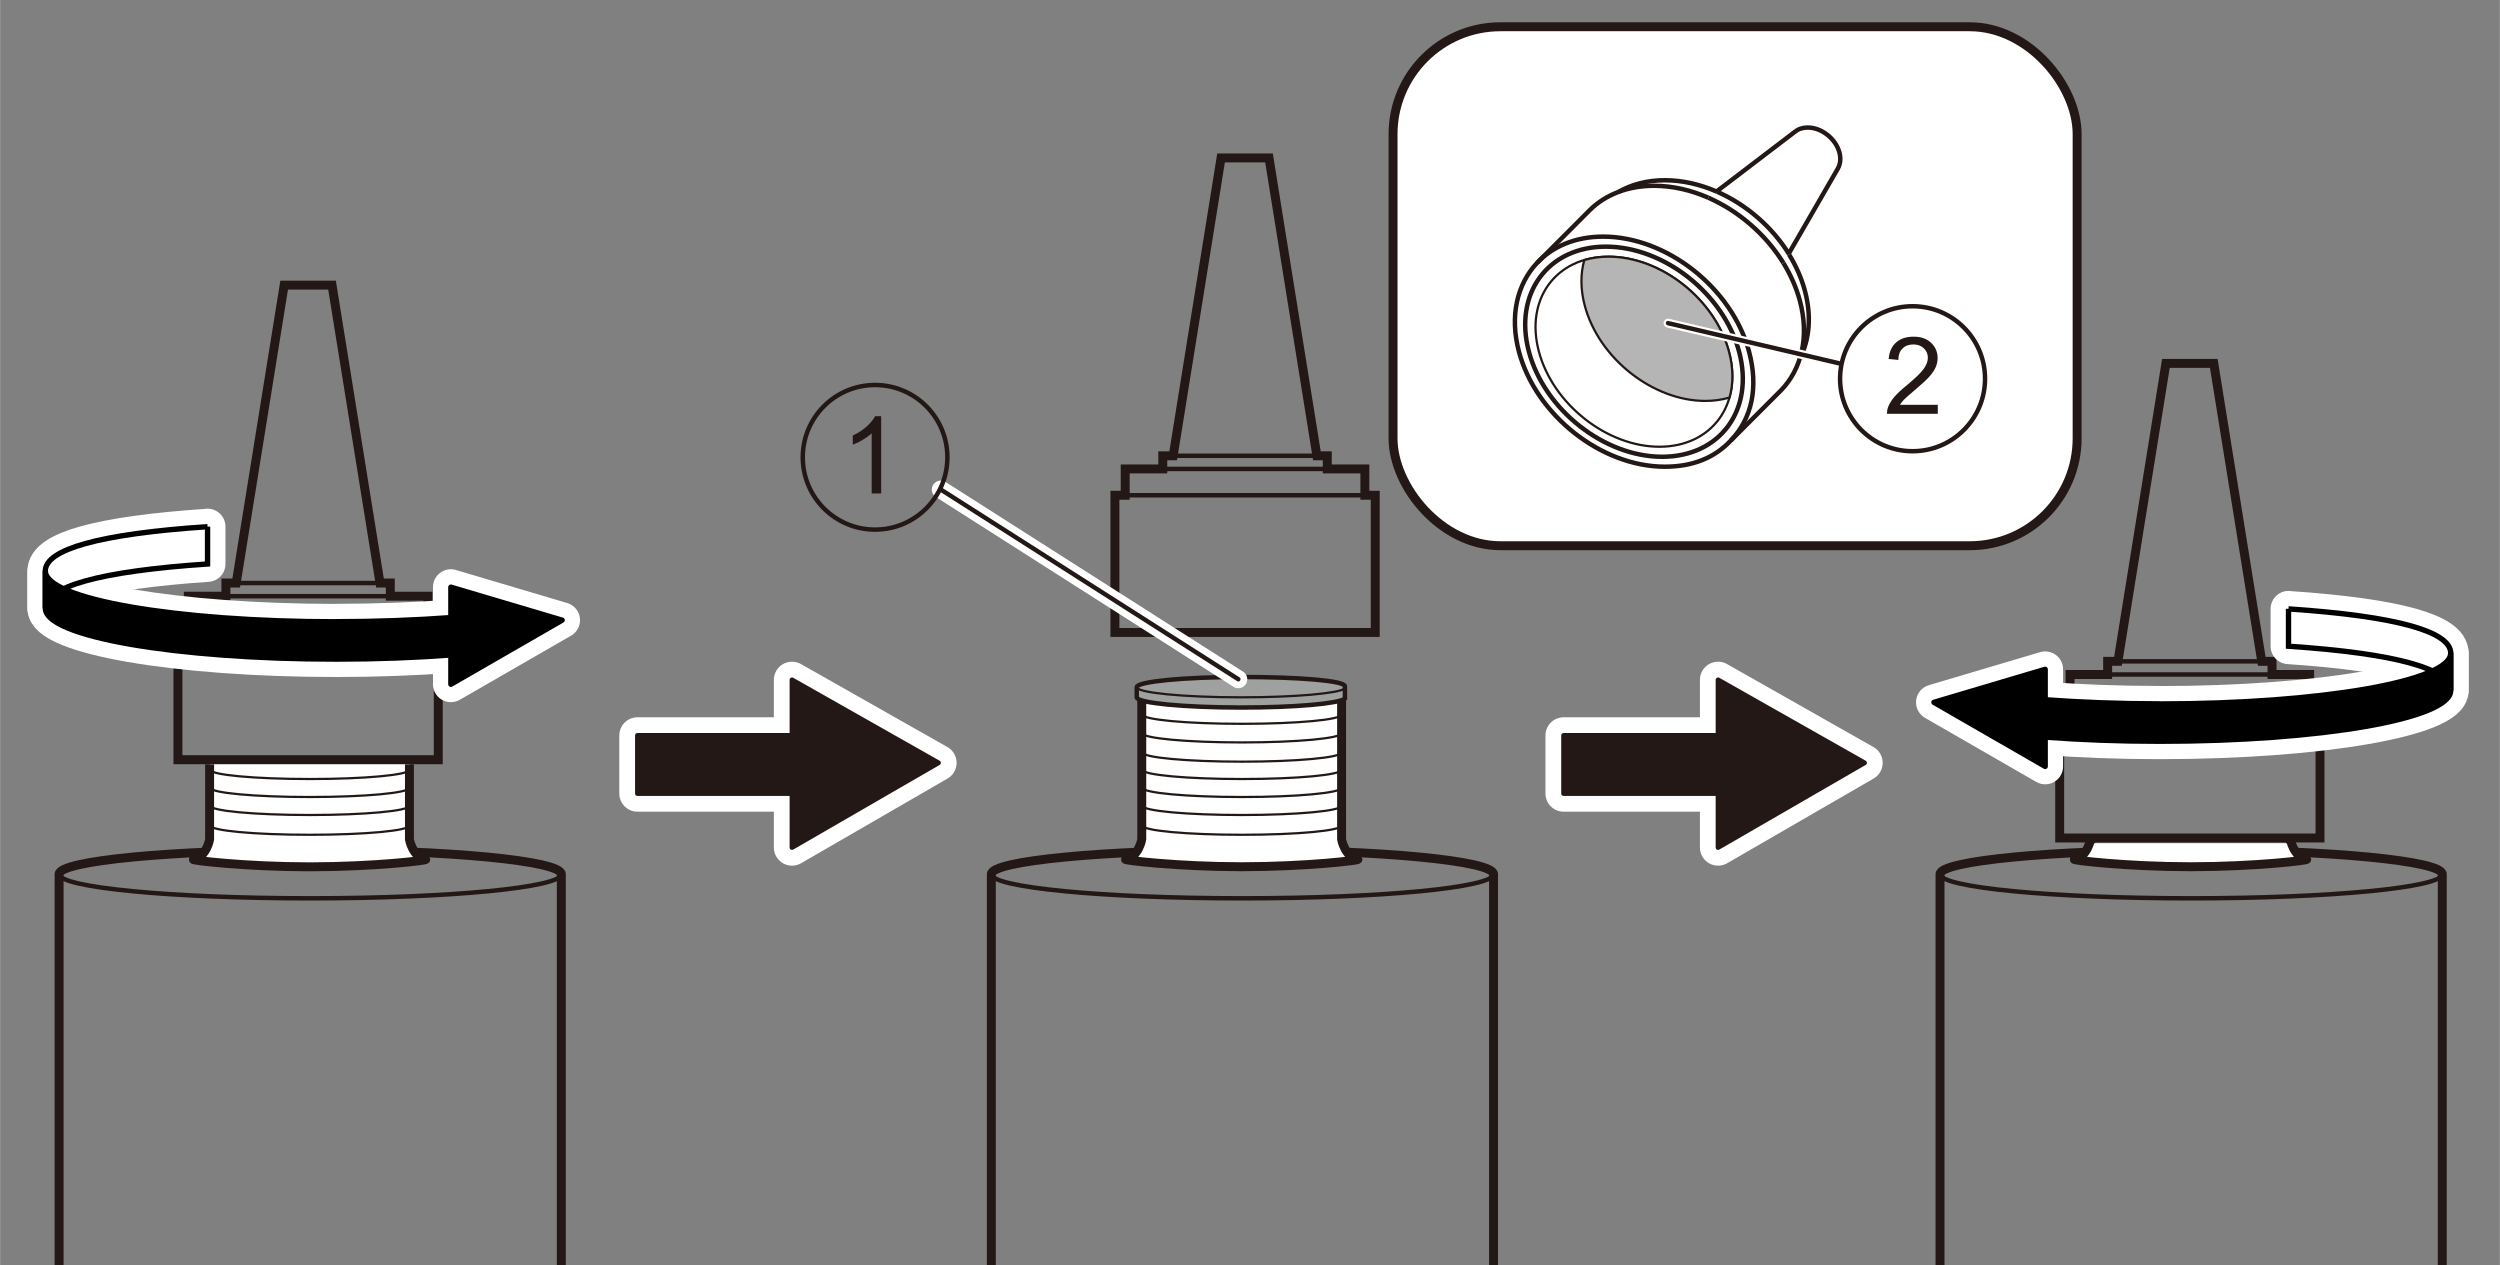<?xml version="1.0" encoding="UTF-8"?><svg id="_レイヤー_1" xmlns="http://www.w3.org/2000/svg" width="98.54mm" height="49.86mm" xmlns:xlink="http://www.w3.org/1999/xlink" viewBox="0 0 279.33 141.35"><rect x="0" y="0" width="279.33" height="141.35" fill="#808080" stroke="none"/><defs><style>.cls-1{stroke-width:4px;}.cls-1,.cls-2,.cls-3,.cls-4,.cls-5,.cls-6,.cls-7,.cls-8{stroke-linecap:round;stroke-linejoin:round;}.cls-1,.cls-2,.cls-5,.cls-6{stroke:#fff;}.cls-1,.cls-9{fill:#fff;}.cls-2{stroke-width:2px;}.cls-2,.cls-10{fill:#231815;}.cls-3{stroke-width:.54px;}.cls-3,.cls-11,.cls-12,.cls-13,.cls-4,.cls-5,.cls-14,.cls-6,.cls-15{fill:none;}.cls-3,.cls-11,.cls-13,.cls-4,.cls-16,.cls-15,.cls-9,.cls-8,.cls-17{stroke:#231815;}.cls-11,.cls-13,.cls-16,.cls-15,.cls-9,.cls-17{stroke-miterlimit:10;}.cls-11,.cls-4,.cls-8,.cls-17{stroke-width:.5px;}.cls-13,.cls-16{stroke-width:.25px;}.cls-16,.cls-8{fill:#b5b5b6;}.cls-5{stroke-width:4.06px;}.cls-14,.cls-7{stroke:#000;stroke-width:.6px;}.cls-18{clip-path:url(#clippath);}.cls-17{fill:#9fa0a0;}</style><clipPath id="clippath"><rect class="cls-12" width="279.33" height="141.35"/></clipPath></defs><g class="cls-18"><path class="cls-11" d="M216.78,97.68c0,1.49,12.56,2.7,28.06,2.7s28.06-1.21,28.06-2.7"/><path class="cls-15" d="M219.2,242.75c0,1.36,11.13,5.06,25.28,5.06,14.16,0,25.98-3.69,25.98-5.06v-.15c1.56-.34,2.43-.71,2.43-1.1V97.68c0-1.49-12.56-2.7-28.06-2.7s-28.06,1.21-28.06,2.7v143.82c0,.39.87.77,2.44,1.1l-.02.14Z"/><polygon class="cls-15" points="230.14 93.64 230.14 78.31 231.3 78.31 231.3 75.37 235.5 75.37 235.5 73.9 236.65 73.9 242.01 40.61 247.36 40.61 252.72 73.9 253.87 73.9 253.87 75.37 258.07 75.37 258.07 78.31 259.23 78.31 259.23 93.64 230.14 93.64"/><line class="cls-11" x1="258.07" y1="78.31" x2="231.3" y2="78.31"/><line class="cls-11" x1="252.72" y1="73.9" x2="236.65" y2="73.9"/><line class="cls-11" x1="253.87" y1="75.37" x2="235.5" y2="75.37"/><path class="cls-9" d="M255.92,94.22v-.42s.35,1.94,1.8,2.22c.45.09-5.8.83-12.96.83h-.01c-7.15,0-13.41-.75-12.96-.83,1.45-.28,1.8-2.22,1.8-2.22v.42"/><path class="cls-11" d="M6.6,97.68c0,1.49,12.56,2.7,28.06,2.7s28.06-1.21,28.06-2.7"/><path class="cls-15" d="M9.02,242.75c0,1.36,11.13,5.06,25.28,5.06,14.16,0,25.98-3.69,25.98-5.06v-.15c1.56-.34,2.43-.71,2.43-1.1V97.68c0-1.49-12.56-2.7-28.06-2.7s-28.06,1.21-28.06,2.7v143.82c0,.39.87.77,2.44,1.1l-.02.14Z"/><polygon class="cls-15" points="19.87 84.89 19.87 69.56 21.03 69.56 21.03 66.62 25.23 66.62 25.23 65.15 26.38 65.15 31.74 31.86 37.09 31.86 42.45 65.15 43.6 65.15 43.6 66.62 47.8 66.62 47.8 69.56 48.96 69.56 48.96 84.89 19.87 84.89"/><line class="cls-11" x1="47.8" y1="69.56" x2="21.03" y2="69.56"/><line class="cls-11" x1="42.45" y1="65.15" x2="26.38" y2="65.15"/><line class="cls-11" x1="43.6" y1="66.62" x2="25.23" y2="66.62"/><path class="cls-9" d="M45.74,85.41v8.4s.35,1.94,1.8,2.22c.45.09-5.8.83-12.96.83h-.01c-7.15,0-13.41-.75-12.96-.83,1.45-.28,1.8-2.22,1.8-2.22v-8.4"/><path class="cls-13" d="M45.72,86.02c0,.57-4.97,1.03-11.11,1.03s-11.11-.46-11.11-1.03"/><path class="cls-13" d="M45.72,88.03c0,.57-4.97,1.03-11.11,1.03s-11.11-.46-11.11-1.03"/><path class="cls-13" d="M45.72,90.04c0,.57-4.97,1.03-11.11,1.03s-11.11-.46-11.11-1.03"/><path class="cls-13" d="M45.72,92.25c0,.57-4.97,1.03-11.11,1.03s-11.11-.46-11.11-1.03"/><path class="cls-11" d="M110.76,97.68c0,1.49,12.56,2.7,28.06,2.7s28.06-1.21,28.06-2.7"/><path class="cls-15" d="M113.19,242.75c0,1.36,11.13,5.06,25.28,5.06,14.16,0,25.98-3.69,25.98-5.06v-.15c1.56-.34,2.43-.71,2.43-1.1V97.68c0-1.49-12.56-2.7-28.06-2.7s-28.06,1.21-28.06,2.7v143.82c0,.39.87.77,2.44,1.1l-.02.14Z"/><polygon class="cls-15" points="124.57 70.67 124.57 55.34 125.72 55.34 125.72 52.4 129.92 52.4 129.92 50.93 131.08 50.93 136.43 17.65 141.79 17.65 147.14 50.93 148.3 50.93 148.3 52.4 152.5 52.4 152.5 55.34 153.66 55.34 153.66 70.67 124.57 70.67"/><line class="cls-11" x1="152.5" y1="55.34" x2="125.72" y2="55.34"/><line class="cls-11" x1="147.14" y1="50.93" x2="131.08" y2="50.93"/><line class="cls-11" x1="148.3" y1="52.4" x2="129.92" y2="52.4"/><path class="cls-9" d="M149.9,78.39v15.41s.35,1.94,1.8,2.22c.45.09-5.8.83-12.96.83h-.01c-7.15,0-13.41-.75-12.96-.83,1.45-.28,1.8-2.22,1.8-2.22v-15.41s.01-.9.01-.9c0-.57,4.97-1.04,11.19-1.04s11.13.47,11.13,1.04v.9Z"/><path class="cls-13" d="M149.88,77.5c0,.57-4.97,1.03-11.11,1.03s-11.11-.46-11.11-1.03"/><path class="cls-13" d="M149.88,79.85c0,.57-4.97,1.03-11.11,1.03s-11.11-.46-11.11-1.03"/><path class="cls-13" d="M149.88,81.93c0,.57-4.97,1.03-11.11,1.03s-11.11-.46-11.11-1.03"/><path class="cls-13" d="M149.88,84.08c0,.57-4.97,1.03-11.11,1.03s-11.11-.46-11.11-1.03"/><path class="cls-13" d="M149.88,86.02c0,.57-4.97,1.03-11.11,1.03s-11.11-.46-11.11-1.03"/><path class="cls-13" d="M149.88,88.03c0,.57-4.97,1.03-11.11,1.03s-11.11-.46-11.11-1.03"/><path class="cls-13" d="M149.88,90.04c0,.57-4.97,1.03-11.11,1.03s-11.11-.46-11.11-1.03"/><path class="cls-13" d="M149.88,92.25c0,.57-4.97,1.03-11.11,1.03s-11.11-.46-11.11-1.03"/><path class="cls-17" d="M127.01,77.92c0,.63,5.23,1.14,11.68,1.14,5.94,0,10.84-.43,11.58-.99v-1.38c0-.63-5.13-1.04-11.58-1.04s-11.68.51-11.68,1.14v1.14Z"/><path class="cls-13" d="M150.27,76.93c-.74.56-5.64.99-11.58.99-6.45,0-11.68-.51-11.68-1.14"/><line class="cls-2" x1="105.11" y1="54.7" x2="138.36" y2="75.9"/><line class="cls-4" x1="105.11" y1="54.7" x2="138.36" y2="75.9"/><path class="cls-10" d="M98.44,55.14h-1.05v-6.72c-.25.24-.59.48-1,.73s-.78.42-1.11.54v-1.02c.59-.28,1.11-.61,1.55-1.01s.75-.78.94-1.15h.68v8.62Z"/><circle class="cls-11" cx="97.77" cy="51.1" r="8.08"/><path class="cls-1" d="M255.71,68.03v4.18c12.17.82,18.13,2.56,18.13,4.97v-4.18c0-2.41-5.96-4.14-18.13-4.96Z"/><path class="cls-1" d="M241.31,78.65c-4.55,0-8.86-.17-12.79-.46v-3.4l-12.43,3.69,12.43,7.16v-3.27c3.93.29,8.23.46,12.79.46,17.96,0,32.52-2.53,32.52-5.65v-4.18c0,3.12-14.56,5.66-32.52,5.66Z"/><path class="cls-14" d="M255.71,68.03v4.18c12.17.82,18.13,2.56,18.13,4.97v-4.18c0-2.41-5.96-4.14-18.13-4.96Z"/><path class="cls-7" d="M241.31,78.65c-4.55,0-8.86-.17-12.79-.46v-3.4l-12.43,3.69,12.43,7.16v-3.27c3.93.29,8.23.46,12.79.46,17.96,0,32.52-2.53,32.52-5.65v-4.18c0,3.12-14.56,5.66-32.52,5.66Z"/><path class="cls-1" d="M23.18,58.84v4.18c-12.17.82-18.13,2.56-18.13,4.97v-4.18c0-2.41,5.96-4.14,18.13-4.96Z"/><path class="cls-1" d="M37.58,69.47c4.55,0,8.86-.17,12.79-.46v-3.4s12.43,3.69,12.43,3.69l-12.43,7.16v-3.27c-3.93.29-8.23.46-12.79.46-17.96,0-32.52-2.53-32.52-5.65v-4.18c0,3.12,14.56,5.66,32.52,5.66Z"/><path class="cls-14" d="M23.18,58.84v4.18c-12.17.82-18.13,2.56-18.13,4.97v-4.18c0-2.41,5.96-4.14,18.13-4.96Z"/><path class="cls-7" d="M37.58,69.47c4.55,0,8.86-.17,12.79-.46v-3.4s12.43,3.69,12.43,3.69l-12.43,7.16v-3.27c-3.93.29-8.23.46-12.79.46-17.96,0-32.52-2.53-32.52-5.65v-4.18c0,3.12,14.56,5.66,32.52,5.66Z"/><polygon class="cls-10" points="88.49 88.67 71.22 88.67 71.22 82.18 88.49 82.18 88.49 75.97 104.85 85.24 88.49 94.7 88.49 88.67"/><polygon class="cls-5" points="88.49 88.67 71.22 88.67 71.22 82.18 88.49 82.18 88.49 75.97 104.85 85.24 88.49 94.7 88.49 88.67"/><polygon class="cls-10" points="88.49 88.67 71.22 88.67 71.22 82.18 88.49 82.18 88.49 75.97 104.85 85.24 88.49 94.7 88.49 88.67"/><polygon class="cls-3" points="88.49 88.67 71.22 88.67 71.22 82.18 88.49 82.18 88.49 75.97 104.85 85.24 88.49 94.7 88.49 88.67"/><polygon class="cls-10" points="191.97 88.67 174.71 88.67 174.71 82.18 191.97 82.18 191.97 75.97 208.33 85.24 191.97 94.7 191.97 88.67"/><polygon class="cls-5" points="191.97 88.67 174.71 88.67 174.71 82.18 191.97 82.18 191.97 75.97 208.33 85.24 191.97 94.7 191.97 88.67"/><polygon class="cls-10" points="191.97 88.67 174.71 88.67 174.71 82.18 191.97 82.18 191.97 75.97 208.33 85.24 191.97 94.7 191.97 88.67"/><polygon class="cls-3" points="191.97 88.67 174.71 88.67 174.71 82.18 191.97 82.18 191.97 75.97 208.33 85.24 191.97 94.7 191.97 88.67"/><rect class="cls-9" x="155.65" y="2.99" width="76.44" height="57.99" rx="12" ry="12"/><path class="cls-11" d="M193.39,49.23c2.37-2.5,3.11-5.93,2.04-9.94-1.9-7.1-9.2-12.85-16.3-12.85-3.11,0-5.66,1.1-7.39,2.94"/><path class="cls-11" d="M190.89,22.1c3.39,1.49,6.41,4.1,8.38,7.29"/><path class="cls-11" d="M170.83,39.3c1.74,6.48,8.4,11.74,14.89,11.74s10.33-5.26,8.6-11.74-8.4-11.74-14.89-11.74-10.33,5.26-8.6,11.74Z"/><path class="cls-13" d="M171.95,39.3c1.57,5.86,7.6,10.62,13.46,10.62,5.86,0,9.35-4.75,7.77-10.62s-7.6-10.62-13.46-10.62-9.35,4.75-7.77,10.62Z"/><path class="cls-16" d="M193.25,44.42c.43-1.52.44-3.26-.06-5.12-1.57-5.86-7.6-10.62-13.46-10.62-.97,0-1.88.13-2.71.38h0c-.43,1.52-.44,3.26.06,5.12,1.57,5.86,7.6,10.62,13.46,10.62.97,0,1.88-.13,2.71-.38h0Z"/><path class="cls-11" d="M199.86,28.35l5.49-9.51c.28-.49.36-1.12.18-1.8-.41-1.54-2-2.79-3.54-2.79-.58,0-1.06.17-1.43.47l-8.79,6.7"/><path class="cls-11" d="M190.89,22.1c-1.95-.86-4.03-1.34-6.08-1.34-2.95,0-5.41,1-7.13,2.67l-5.94,5.95c-2.22,2.36-3.09,5.93-2.02,9.92,1.9,7.1,9.2,12.85,16.3,12.85,3.1,0,5.54-.98,7.37-2.92l5.62-5.62c2.28-2.36,3.18-5.96,2.1-10-.4-1.48-1.03-2.9-1.84-4.22"/><path class="cls-11" d="M191.87,21.43c3.25,1.43,6.16,3.94,8.05,7"/><path class="cls-11" d="M201.13,40.02c1.05-2.08,1.3-4.7.54-7.53-.38-1.42-.99-2.78-1.77-4.05"/><path class="cls-11" d="M191.87,21.43c-1.88-.82-3.87-1.29-5.84-1.29s-3.7.46-5.13,1.27"/><line class="cls-6" x1="186.38" y1="36.11" x2="205.63" y2="40.63"/><line class="cls-8" x1="186.38" y1="36.11" x2="205.63" y2="40.63"/><path class="cls-10" d="M216.52,45.23v1.01h-5.68c0-.25.03-.5.12-.73.14-.39.38-.77.69-1.14s.78-.81,1.38-1.3c.93-.77,1.56-1.37,1.89-1.82s.49-.87.49-1.27c0-.42-.15-.77-.45-1.06s-.69-.43-1.17-.43c-.51,0-.91.15-1.22.46s-.46.73-.46,1.27l-1.08-.11c.07-.81.35-1.42.84-1.85s1.13-.64,1.95-.64,1.48.23,1.96.69.72,1.02.72,1.7c0,.34-.07.68-.21,1.01s-.37.68-.7,1.05-.87.87-1.63,1.51c-.63.53-1.04.89-1.22,1.08s-.33.38-.45.57h4.21Z"/><circle class="cls-11" cx="213.7" cy="42.32" r="8.1"/></g></svg>